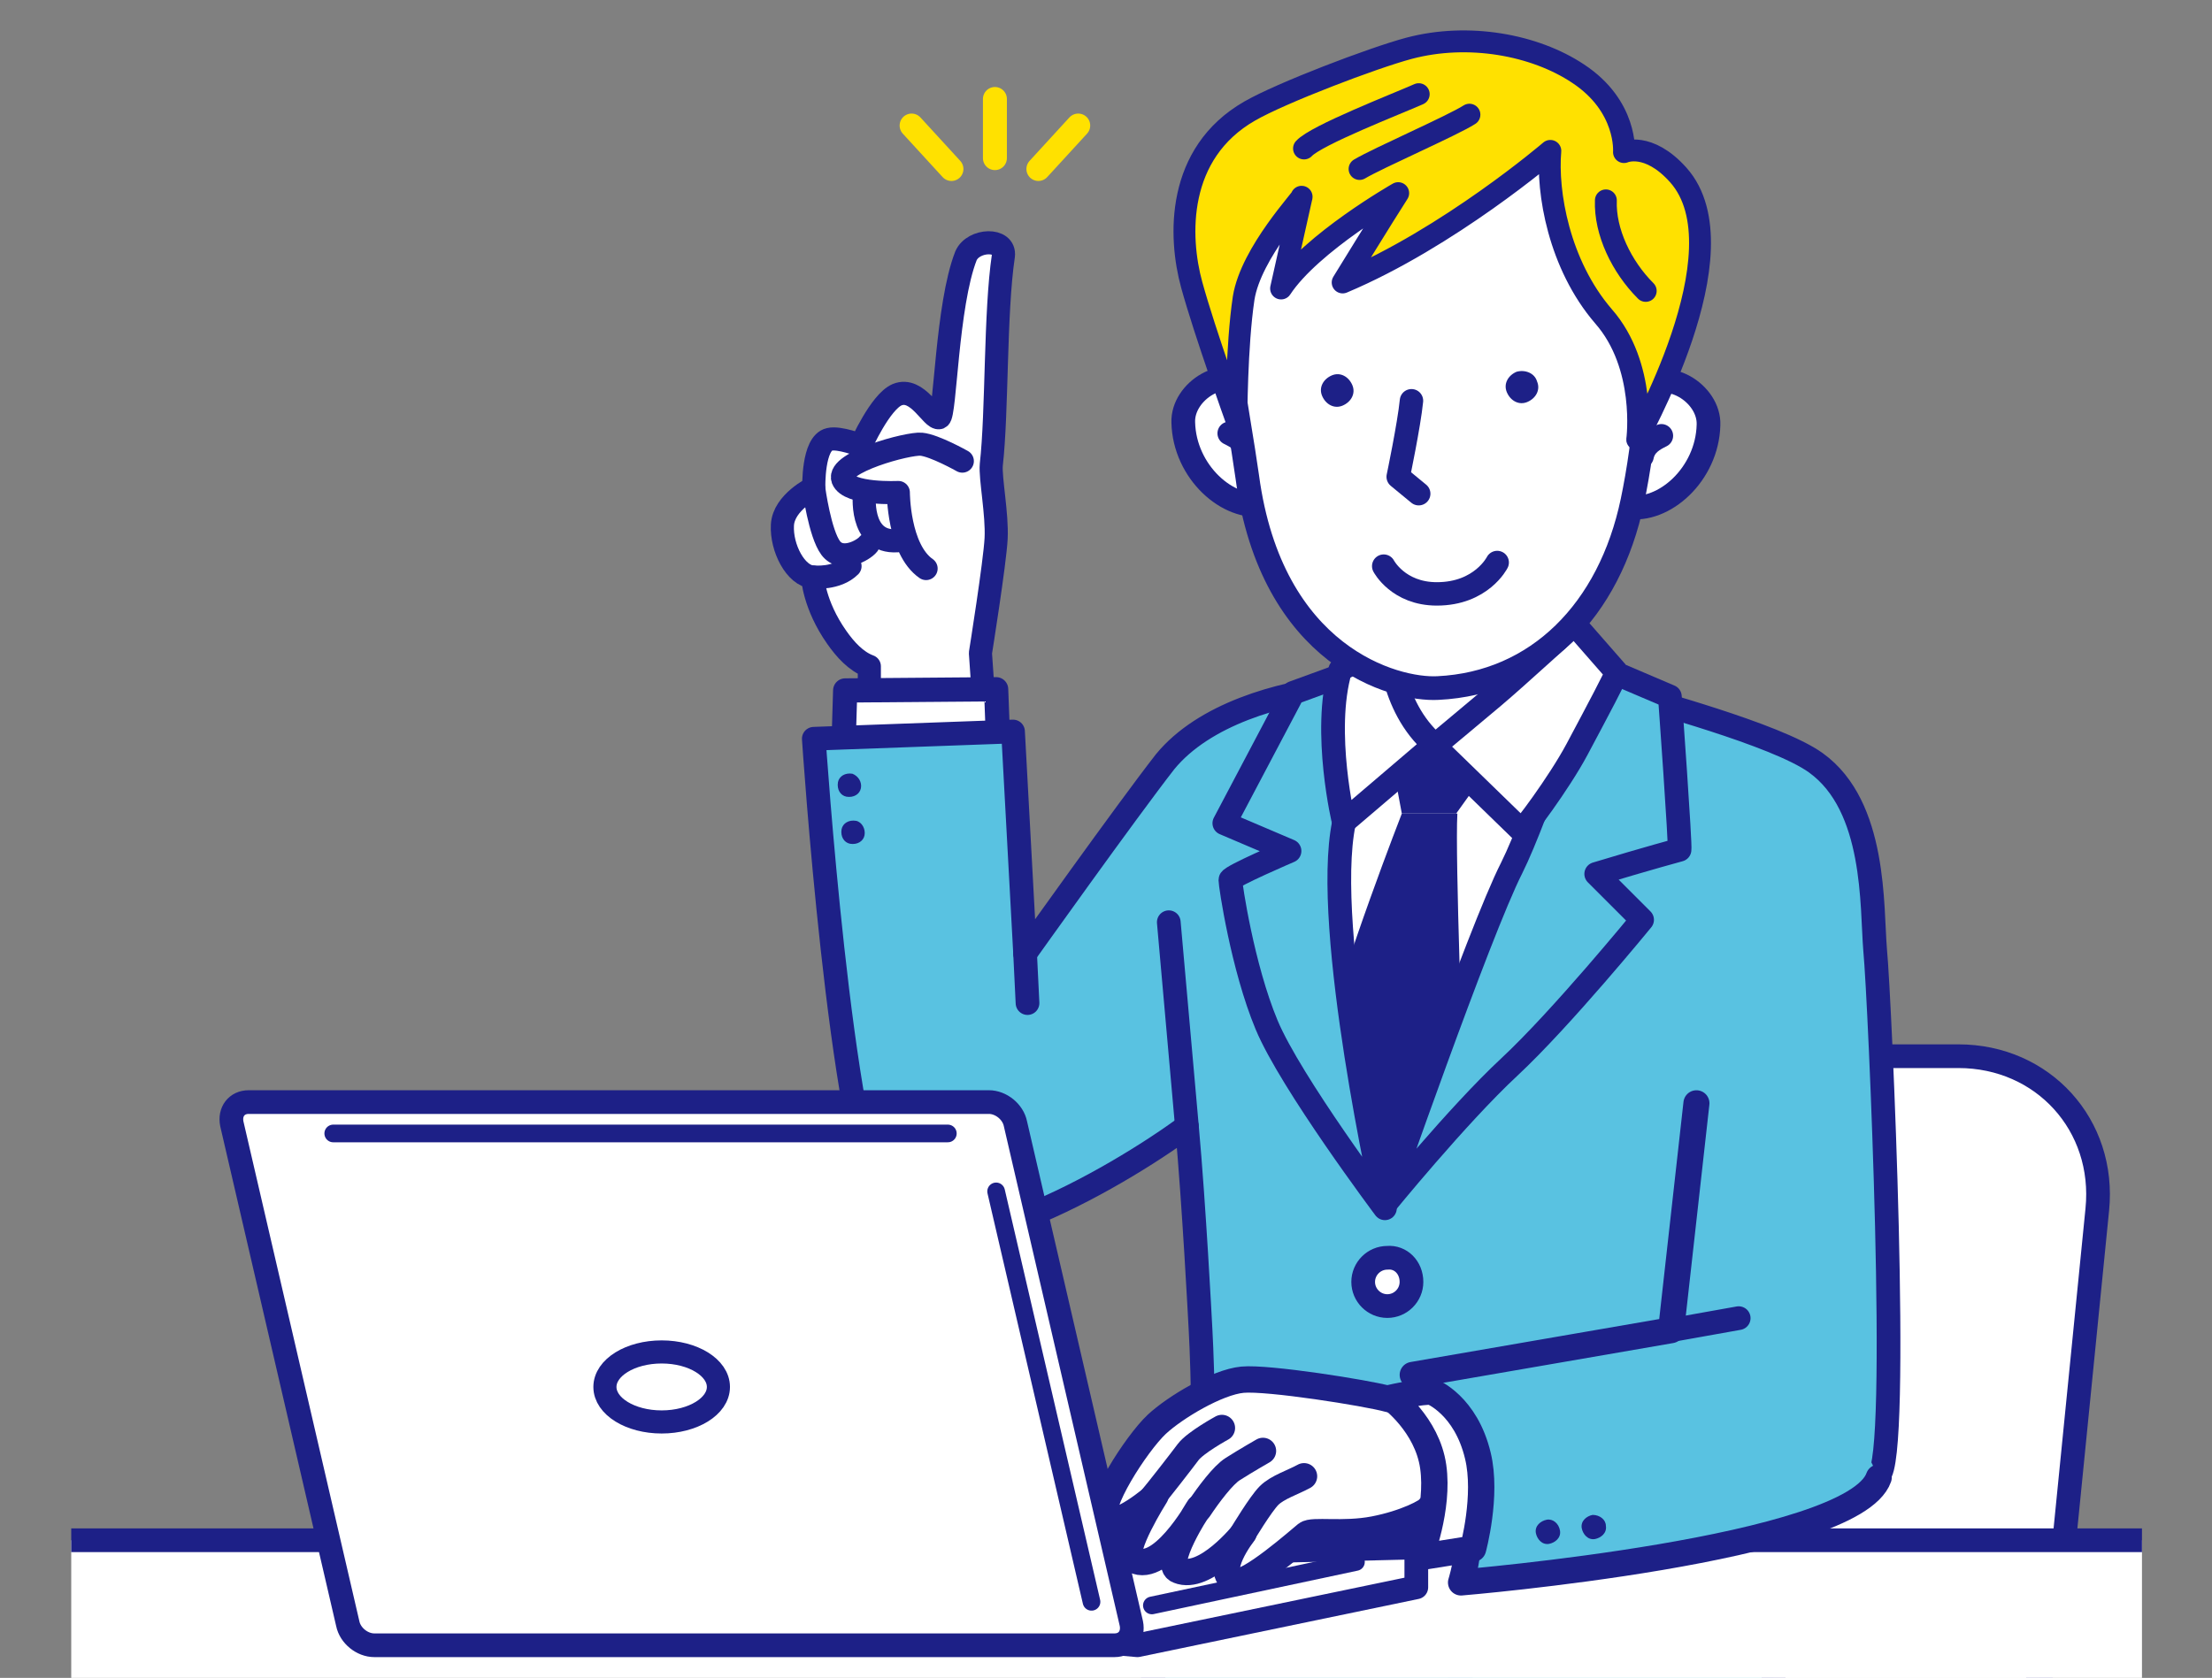 <?xml version="1.0" encoding="utf-8"?>
<!-- Generator: Adobe Illustrator 25.4.8, SVG Export Plug-In . SVG Version: 6.00 Build 0)  -->
<svg version="1.1" id="レイヤー_1" xmlns="http://www.w3.org/2000/svg" xmlns:xlink="http://www.w3.org/1999/xlink" x="0px"
	 y="0px" width="183.2px" height="139px" viewBox="0 0 183.2 139" style="enable-background:new 0 0 183.2 139;"
	 xml:space="preserve">
<rect x="0" y="0" width="183.2" height="139" fill="#808080" stroke="none"/>
<style type="text/css">
	.st0{clip-path:url(#SVGID_00000182513011770154789680000001064102624799195819_);}
	.st1{fill:#FFFFFF;stroke:#1D2087;stroke-width:1.963;stroke-linecap:round;stroke-linejoin:round;stroke-miterlimit:10;}
	.st2{fill:#FFFFFF;stroke:#1D2087;stroke-width:1.939;stroke-linecap:round;stroke-linejoin:round;stroke-miterlimit:10;}
	.st3{fill:#FFFFFF;stroke:#1D2087;stroke-width:1.914;stroke-linecap:round;stroke-linejoin:round;stroke-miterlimit:10;}
	.st4{fill:none;stroke:#1D2087;stroke-width:1.914;stroke-linecap:round;stroke-linejoin:round;stroke-miterlimit:10;}
	.st5{fill:#FFFFFF;stroke:#1D2087;stroke-width:2.008;stroke-linecap:round;stroke-linejoin:round;stroke-miterlimit:10;}
	.st6{fill:#FFFFFF;}
	.st7{fill:none;stroke:#1D2087;stroke-width:1.963;stroke-linecap:round;stroke-linejoin:round;stroke-miterlimit:10;}
	.st8{fill:#59C2E1;stroke:#1D2087;stroke-width:1.963;stroke-linecap:round;stroke-linejoin:round;stroke-miterlimit:10;}
	.st9{fill:#1D2087;}
	.st10{fill:none;stroke:#1D2087;stroke-width:1.464;stroke-linecap:round;stroke-linejoin:round;stroke-miterlimit:10;}
	.st11{fill:#FFFFFF;stroke:#1D2087;stroke-width:2.183;stroke-linecap:round;stroke-linejoin:round;stroke-miterlimit:10;}
	.st12{fill:#59C2E1;stroke:#1D2087;stroke-width:2.157;stroke-linecap:round;stroke-linejoin:round;stroke-miterlimit:10;}
	.st13{fill:#FFE100;stroke:#1D2087;stroke-width:1.812;stroke-linecap:round;stroke-linejoin:round;stroke-miterlimit:10;}
	.st14{fill:none;stroke:#1D2087;stroke-width:1.812;stroke-linecap:round;stroke-linejoin:round;stroke-miterlimit:10;}
	.st15{fill:none;stroke:#FFE100;stroke-width:1.984;stroke-linecap:round;stroke-linejoin:round;}
</style>
<g>
	<g>
		<defs>
			<rect id="SVGID_1_" x="5.9" y="-3.1" width="171.5" height="158.6"/>
		</defs>
		<clipPath id="SVGID_00000023249411119644821190000000333994988659911090_">
			<use xlink:href="#SVGID_1_"  style="overflow:visible;"/>
		</clipPath>
		<g style="clip-path:url(#SVGID_00000023249411119644821190000000333994988659911090_);">
			<path class="st1" d="M134.8,42c3,0.5,6.6-2.7,6.7-6.8c0.1-2.6-3.5-4.9-5.7-2.9c-0.8,0.7-1.8,1.8-2.1,2.4"/>
			<path class="st2" d="M137.6,36.1c-0.6,0.3-1.4,0.7-1.6,1.7"/>
			<path class="st1" d="M104.7,41.8c-3,0.5-6.6-2.7-6.7-6.8c-0.1-2.6,3.5-4.9,5.7-2.9c0.8,0.7,1.8,1.8,2.1,2.4"/>
			<path class="st2" d="M101.8,35.9c0.6,0.3,1.4,0.7,1.6,1.7"/>
			<path class="st3" d="M81.2,54.1c0,0,1.2-7.5,1.3-9.5c0.1-2-0.5-5-0.4-6.1c0.5-4.4,0.3-12.6,1-17.3c0.2-1.5-2.5-1.4-3.1,0
				c-1.6,4.1-1.7,13.2-2.2,13.4c-0.6,0.2-1.8-2.6-3.5-1.9c-1.4,0.6-3,4.2-3,4.2s-1.8-0.7-2.6-0.5c-1.4,0.3-1.3,4-1.3,4
				s-2.5,1.2-2.6,3.1c-0.1,1.9,1.1,4.2,2.5,4.3c0,0,0.1,2.3,2,5c0.7,1,1.6,2,2.7,2.4v9.4l10,1.1L81.2,54.1z"/>
			<path class="st4" d="M79.7,38.2c0,0-2.3-1.3-3.4-1.4c-1.1-0.1-7,1.5-6.5,2.9c0.5,1.3,4.6,1.1,4.6,1.1s0,4.7,2.3,6.3"/>
			<path class="st3" d="M67.4,40.5c0,0,0.5,3.7,1.4,4.9s2.7,0.2,3.1-0.3"/>
			<path class="st3" d="M71.6,40.8c0,0-0.5,4.2,2.7,4"/>
			<path class="st3" d="M67.4,47.8c0,0,1.9,0.2,3-0.9"/>
			<polyline class="st5" points="82.7,62.4 82.5,57.1 70,57.2 69.9,60.5 			"/>
			<g>
				<path class="st6" d="M170.3,134.3c-0.7,7-7.1,12.7-14.1,12.7H132c-7,0-12.2-5.7-11.5-12.7l3.4-34.1c0.7-7,7-12.7,14.1-12.7h24.2
					c7,0,12.2,5.7,11.5,12.7L170.3,134.3z"/>
				<path class="st7" d="M170.3,134.3c-0.7,7-7.1,12.7-14.1,12.7H132c-7,0-12.2-5.7-11.5-12.7l3.4-34.1c0.7-7,7-12.7,14.1-12.7h24.2
					c7,0,12.2,5.7,11.5,12.7L170.3,134.3z"/>
			</g>
			<path class="st8" d="M155.3,78.7c-0.3-3.6,0.1-11.9-4.9-15.5c-3.3-2.4-14.5-5.3-14.4-5.4c0.9-0.6-14.4-2-25.1-0.9
				c-5,0.5-11.2,2.3-14.4,6.2C93.3,67.2,84.9,79,84.9,79l-1-18.4l-16.5,0.6c0,0,2.2,33.3,5.8,39.2c3.8,6.2,19.3-2.8,25.1-7.1
				c0.6,6.6,1.1,16.3,1.1,16.3s0.2,3.4,0.2,6.1c0,4.7-5,28-5.4,28.8s17.8,2.8,26,2.5c15.5-0.4,26.4-2.2,26.4-2.2s0.9-17,0.7-17.6
				c5.4-1.8,7.9-4.8,8.3-5C157.4,121.1,155.7,82.8,155.3,78.7z"/>
			<path class="st1" d="M128.5,43.8c0,0-0.7,9.8,1.9,13.8c2.6,4,2.4,3.9,2.4,3.9S122,74.9,116.6,74.2c-6.9-0.9-8-12-8-12
				s3.1,0.5,5.9-4.9s0.8-12.6,0.8-12.6"/>
			<path class="st6" d="M108.7,60.2c0,0,26.7,2.4,25.9,2.2c-0.8-0.3-19.9,37.6-19.9,37.6s-10.2-19-8.9-23.7
				C107,71.5,109.5,62,108.7,60.2z"/>
			<path class="st7" d="M130.4,60.1c0,0-4.7,21.8-9.3,27.2c-4.6,5.4-7.6,9.9-7.6,9.9c-5.8-13.6-1.8-37.8-1.7-37.7"/>
			<polygon class="st9" points="115,61.5 124.4,62.1 120.6,67.4 116.1,67.4 			"/>
			<path class="st9" d="M116.1,67.4c0,0-4.8,12.3-6.5,19.2l4.8,11.9l6.8-9.4c0,0-0.7-18.1-0.5-21.7
				C120.7,67.4,116.1,67.4,116.1,67.4z"/>
			<path class="st8" d="M139.1,70.4c0.1-0.3-0.8-12.7-0.8-12.7l-6.8-2.9c0,0-4.1,12.7-6.3,17.1c-2.7,5.3-10.6,28-10.6,28
				s6.1-7.5,10.4-11.5s11-12.2,11-12.2l-3.8-3.8C136.5,71.1,139.1,70.4,139.1,70.4z"/>
			<path class="st8" d="M111.3,68.2c1.1-5.6,3.2-13.5,3.2-13.5l-7.4,2.7l-5.7,10.8l5.4,2.3c0,0-4.9,2.1-4.9,2.4c0,0.4,1,7.2,3,12
				s9.8,15.2,9.8,15.2S109.5,76.9,111.3,68.2z"/>
			<path class="st1" d="M111,55.5l4.1-2.4c0,0-0.1,5.3,3.7,8.6l-7.5,6.4C111.3,68.2,109.5,60.6,111,55.5z"/>
			<path class="st1" d="M118.8,61.8l7.2,7c0.1,0.1,3.1-3.9,4.6-6.7c1.6-3,3.4-6.4,3.3-6.4l-3.5-4c0,0-4.8,4.4-6.7,6
				C121.8,59.3,118.8,61.8,118.8,61.8z"/>
			<path class="st1" d="M116.9,106.2c0,1.1-0.9,2-2,2s-2-0.9-2-2s0.9-2,2-2C116,104.1,116.9,105,116.9,106.2z"/>
			<line class="st7" x1="98.3" y1="93.3" x2="96.8" y2="76.4"/>
			<rect x="-53.4" y="127.6" class="st1" width="287.8" height="85.7"/>
			<polygon class="st1" points="28.1,130.4 94.2,136.3 117.3,131.5 117.3,128.2 			"/>
			<line class="st10" x1="95.4" y1="133" x2="112.3" y2="129.4"/>
			<g>
				<g>
					<path class="st11" d="M119.8,116.2c-0.4-0.2-3,0.2-4.8-0.3s-10-1.8-12.1-1.6c-2.1,0.2-5.6,2.3-7.1,3.7
						c-1.7,1.6-5.1,6.9-4.2,7.8s4.1-1.9,4.1-1.9s-2.9,4.6-2,5.2c2.3,1.7,5.6-4.2,5.6-4.2s-3.1,4.7-1.7,5.2c2.2,0.9,5.4-3.1,5.4-3.1
						s-2.6,3.3-0.7,4c1,0.4,5.4-3.5,5.9-3.9s3,0.1,5.6-0.4s4.5-1.5,4.6-1.8s5.5-0.3,5.2-0.3C123.1,124.8,126.4,118.9,119.8,116.2z"
						/>
					<path class="st11" d="M102.9,127.1c0,0,1.5-2.5,2.2-3.2s2-1.1,2.9-1.6"/>
					<path class="st11" d="M99.3,125c0.8-1.2,2-2.8,2.8-3.3c1.1-0.7,2.5-1.5,2.5-1.5"/>
					<path class="st11" d="M95.1,124.5c1-1.2,2.7-3.4,3.3-4.2c0.6-0.8,2.8-2,2.8-2"/>
				</g>
				<path class="st12" d="M140.5,91.4l-2.1,18.8l-21.4,3.7c0,0,3.3,4.1,4.2,8c1.2,5-0.2,9.2-0.2,9.2s32.5-2.7,34.6-8.7"/>
				<path class="st9" d="M129.2,126.8c0.1,0.6-0.4,1-0.9,1.1c-0.6,0.1-1-0.4-1.1-0.9c-0.1-0.6,0.4-1,0.9-1.1
					S129.1,126.2,129.2,126.8z"/>
				<path class="st9" d="M133,126.4c0.1,0.6-0.4,1-0.9,1.1c-0.6,0.1-1-0.4-1.1-0.9c-0.1-0.6,0.4-1,0.9-1.1
					C132.5,125.5,133,125.9,133,126.4z"/>
				<line class="st7" x1="138.4" y1="110.2" x2="144" y2="109.2"/>
				<path class="st11" d="M118.6,115.3c-0.8-0.1-3.4,0.5-3.4,0.5s3,2.2,3.5,5.7s-1.1,7.5-1.1,7.5l4.4-0.7c0,0,1.2-4.4,0.4-7.7
					C121.4,116.4,118.6,115.3,118.6,115.3z"/>
			</g>
			<g>
				<g>
					<path class="st6" d="M93.7,134.5c0.2,1-0.4,1.8-1.4,1.8H31c-1,0-2-0.8-2.2-1.8l-9.6-41.4c-0.2-1,0.4-1.8,1.4-1.8h61.3
						c1,0,2,0.8,2.2,1.8L93.7,134.5z"/>
					<path class="st7" d="M93.7,134.5c0.2,1-0.4,1.8-1.4,1.8H31c-1,0-2-0.8-2.2-1.8l-9.6-41.4c-0.2-1,0.4-1.8,1.4-1.8h61.3
						c1,0,2,0.8,2.2,1.8L93.7,134.5z"/>
				</g>
				<path class="st3" d="M59.5,114.9c0,1.6-2.1,2.9-4.7,2.9c-2.6,0-4.7-1.3-4.7-2.9s2.1-2.9,4.7-2.9S59.5,113.3,59.5,114.9z"/>
				<line class="st10" x1="27.6" y1="93.9" x2="78.5" y2="93.9"/>
				<line class="st10" x1="82.5" y1="98.7" x2="90.4" y2="132.7"/>
			</g>
			<path class="st1" d="M101.6,23c-0.6,4.1,0.9,10.8,1.7,16.5c2,14.9,12.2,17.7,15.8,17.5c8.2-0.4,14.2-6.4,16.1-15.5
				c1-4.8,2-12.8,0.2-18.1c-1.9-5.3-8.3-18.7-20.9-10.8C107.1,17.1,102.7,15.6,101.6,23z"/>
			<path class="st2" d="M124,46.6c0,0-1.3,2.6-5,2.6c-3.2,0-4.4-2.3-4.4-2.3"/>
			<path class="st2" d="M117.5,40.9l-1.7-1.4c0,0,0.9-4.3,1.1-6.3"/>
			<path class="st9" d="M127.3,31.6c0.3,0.7-0.1,1.4-0.8,1.7c-0.7,0.3-1.4-0.1-1.7-0.8c-0.3-0.7,0.1-1.4,0.8-1.7
				C126.3,30.6,127.1,30.9,127.3,31.6z"/>
			<path class="st9" d="M112,31.9c0.3,0.7-0.1,1.4-0.8,1.7c-0.7,0.3-1.4-0.1-1.7-0.8c-0.3-0.7,0.1-1.4,0.8-1.7
				C111,30.8,111.7,31.2,112,31.9z"/>
			<path class="st13" d="M103,24.7c-0.6,4-0.6,10.1-0.6,10.1s-2.6-7.2-3.7-11.2s-1.3-10.9,4.8-14.4c2.6-1.5,10.2-4.4,13.2-5.2
				c4.9-1.3,10.4-0.3,14,2.1c4.1,2.7,3.8,6.5,3.8,6.5s2-0.9,4.5,1.9c5.6,6.3-3.7,22.2-3.4,21.9c0,0,0.8-6.1-2.8-10.2
				c-3.7-4.3-4.7-10.3-4.4-13.7c0,0-8.4,7.2-17.2,10.9c0,0,3.5-5.7,4.6-7.4c0,0-7.2,4.1-9.7,7.9l1.7-7.6
				C108,16.3,103.6,20.9,103,24.7z"/>
			<path class="st14" d="M133,16.6c-0.1,2.6,1.3,5.5,3.3,7.5"/>
			<path class="st14" d="M117.5,7.8c-1.8,0.8-8.5,3.4-9.5,4.5"/>
			<path class="st14" d="M112.6,14c1.5-0.9,7.7-3.6,9.1-4.5"/>
			<line class="st7" x1="84.9" y1="79" x2="85.1" y2="83.1"/>
			<path class="st9" d="M71.3,65.3c-0.1,0.5-0.6,0.8-1.2,0.7c-0.5-0.1-0.8-0.6-0.7-1.2c0.1-0.5,0.6-0.8,1.2-0.7
				C71.1,64.3,71.4,64.8,71.3,65.3z"/>
			<path class="st9" d="M71.6,69.2c-0.1,0.5-0.6,0.8-1.2,0.7c-0.5-0.1-0.8-0.6-0.7-1.2c0.1-0.5,0.6-0.8,1.2-0.7
				C71.4,68.1,71.7,68.7,71.6,69.2z"/>
			<g>
				<line class="st15" x1="82.4" y1="8.2" x2="82.4" y2="13.1"/>
				<line class="st15" x1="75.5" y1="10.4" x2="78.8" y2="14"/>
				<line class="st15" x1="89.3" y1="10.4" x2="86" y2="14"/>
			</g>
		</g>
	</g>
</g>
</svg>
